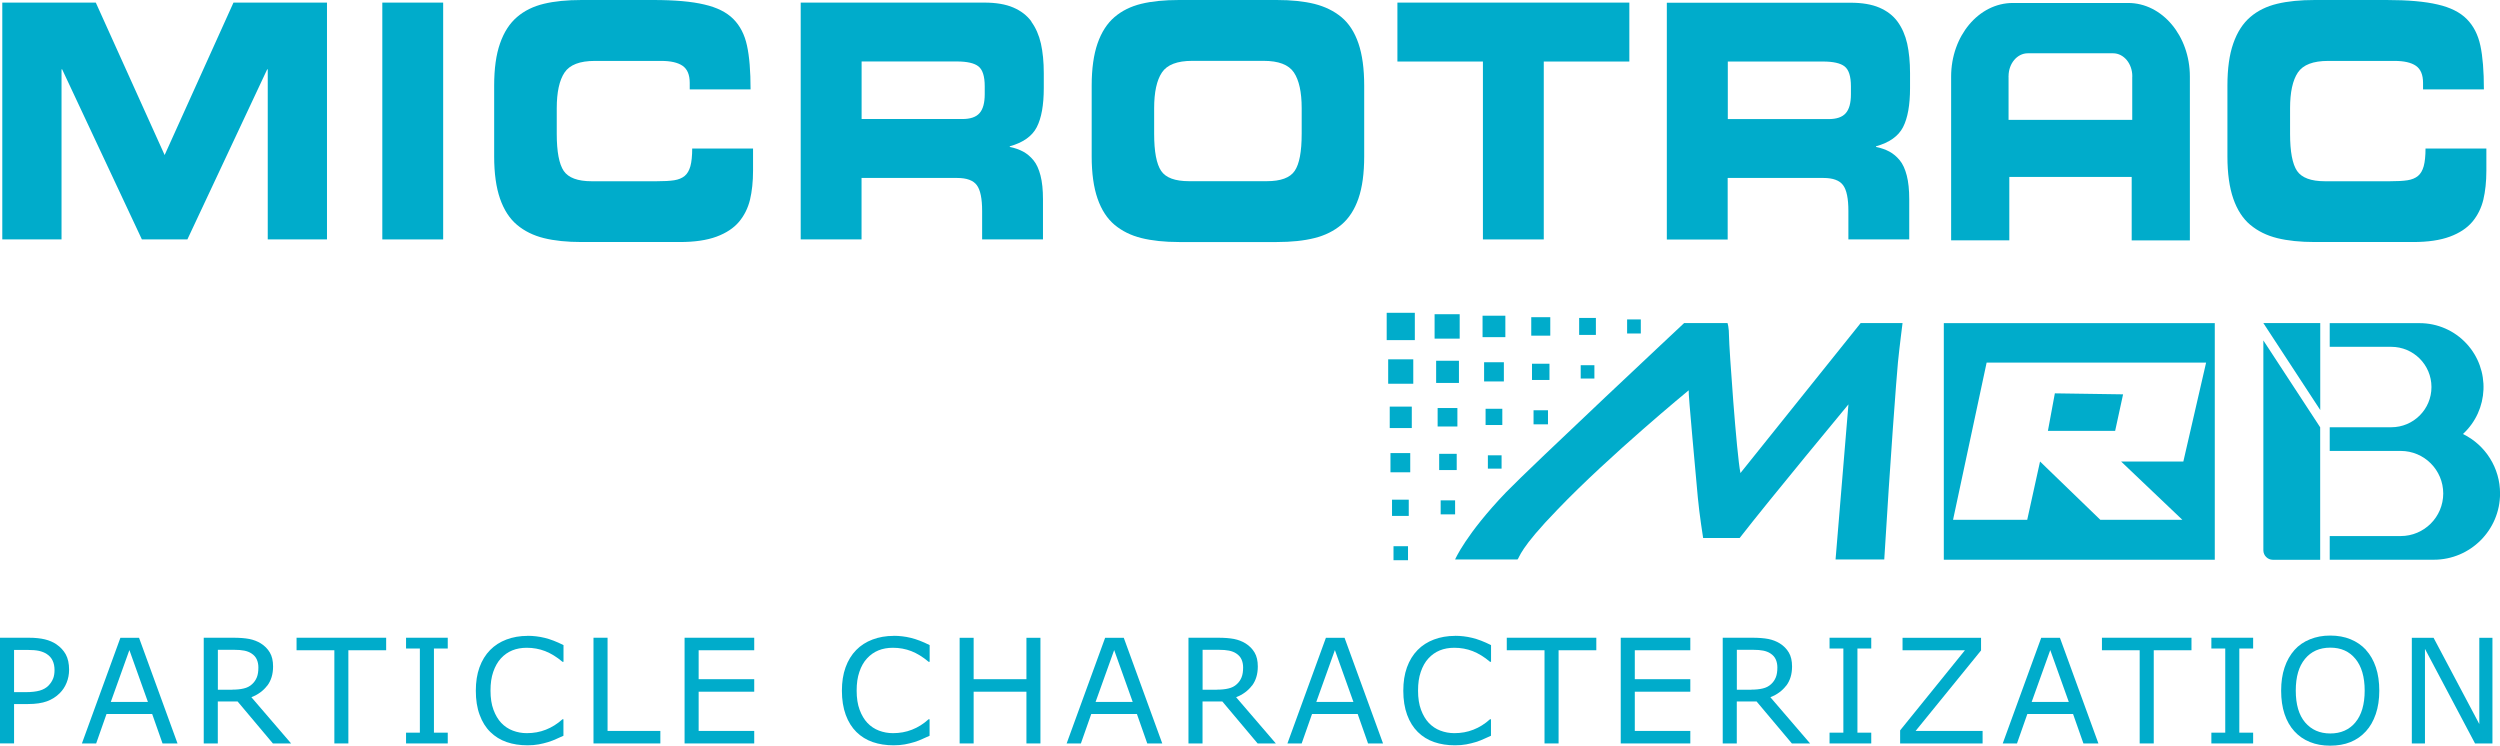 <?xml version="1.0" encoding="UTF-8"?>
<svg xmlns="http://www.w3.org/2000/svg" xmlns:xlink="http://www.w3.org/1999/xlink" id="Capa_2" data-name="Capa 2" viewBox="0 0 403.46 120.33">
  <defs>
    <style>
      .cls-1 {
        fill: none;
      }

      .cls-2 {
        clip-path: url(#clippath-1);
      }

      .cls-3 {
        fill: #00accb;
      }

      .cls-4 {
        clip-path: url(#clippath);
      }
    </style>
    <clipPath id="clippath">
      <rect class="cls-1" width="403.46" height="120.33"></rect>
    </clipPath>
    <clipPath id="clippath-1">
      <rect class="cls-1" y="0" width="403.46" height="120.33"></rect>
    </clipPath>
  </defs>
  <g id="Capa_1-2" data-name="Capa 1">
    <g id="Ilustración_5" data-name="Ilustración 5">
      <g class="cls-4">
        <polygon class="cls-3" points="37.68 .42 26.57 25.02 15.46 .42 .37 .42 .37 38.64 9.93 38.64 9.93 11.19 10.03 11.19 22.9 38.64 30.24 38.64 43.12 11.19 43.21 11.19 43.21 38.64 52.77 38.64 52.77 .42 37.68 .42"></polygon>
        <rect class="cls-3" x="61.7" y=".42" width="9.82" height="38.22"></rect>
        <g class="cls-2">
          <path class="cls-3" d="M119.27,35.79c.85-1.02,1.44-2.21,1.77-3.56.32-1.36.49-2.92.49-4.67v-3.59h-9.82c0,1.19-.1,2.15-.29,2.85-.2.7-.5,1.23-.93,1.58-.43.35-.99.58-1.68.69s-1.64.16-2.85.16h-10.49c-2.24,0-3.73-.56-4.49-1.66-.75-1.11-1.13-3.1-1.13-5.99v-4.12c0-2.6.42-4.53,1.26-5.78s2.47-1.87,4.89-1.87h10.71c1.53,0,2.68.26,3.45.79.76.53,1.15,1.44,1.15,2.75v1.06h9.82c0-2.96-.19-5.31-.58-7.08-.38-1.76-1.11-3.18-2.19-4.27-1.08-1.09-2.64-1.88-4.69-2.35C111.63.24,108.88,0,105.42,0h-11.55c-2.36,0-4.39.2-6.09.61-1.7.41-3.14,1.11-4.34,2.14-1.19,1.02-2.11,2.44-2.74,4.25-.64,1.81-.95,4.09-.95,6.83v11.41c0,2.74.32,5.02.95,6.83.63,1.81,1.55,3.22,2.74,4.22,1.19,1,2.64,1.72,4.34,2.14,1.69.42,3.72.63,6.09.63h15.84c2.39,0,4.36-.29,5.93-.87,1.56-.58,2.77-1.38,3.63-2.4"></path>
          <path class="cls-3" d="M166.46,3.48c-.72-.99-1.7-1.74-2.94-2.27-1.24-.53-2.79-.79-4.65-.79h-29.65v38.22h9.82v-9.92h15.44c1.53,0,2.59.39,3.16,1.16.58.78.86,2.17.86,4.17v4.59h9.82v-6.49c0-1.51-.13-2.79-.4-3.83-.27-1.04-.64-1.86-1.13-2.45-.49-.6-1.04-1.06-1.66-1.4-.62-.33-1.34-.59-2.17-.76v-.1c2.15-.6,3.61-1.63,4.36-3.09.75-1.46,1.13-3.56,1.13-6.31v-2.42c0-1.8-.16-3.38-.46-4.75-.31-1.37-.83-2.55-1.55-3.54M158.92,15.2c0,1.41-.28,2.43-.84,3.06-.56.64-1.49.95-2.79.95h-16.24v-9.29h15.36c1.65,0,2.82.26,3.49.79.68.53,1.02,1.6,1.02,3.22v1.27Z"></path>
          <path class="cls-3" d="M216.49,36.26c1.21-1.02,2.12-2.43,2.74-4.22s.93-4.06.93-6.81v-11.4c0-2.75-.31-5.02-.93-6.83s-1.53-3.22-2.74-4.23c-1.21-1-2.66-1.71-4.36-2.14C210.43.21,208.4,0,206.04,0h-15.75c-2.36,0-4.39.2-6.08.61-1.7.41-3.14,1.12-4.34,2.14-1.19,1.02-2.11,2.44-2.74,4.25-.63,1.81-.95,4.09-.95,6.83v11.4c0,2.74.32,5.02.95,6.83.63,1.81,1.55,3.22,2.74,4.22,1.2,1,2.64,1.72,4.34,2.14,1.69.42,3.72.64,6.08.64h15.75c2.36,0,4.39-.21,6.09-.64,1.69-.42,3.15-1.14,4.36-2.16M210.07,21.59c0,2.89-.37,4.88-1.13,5.99-.75,1.11-2.25,1.66-4.49,1.66h-12.57c-2.24,0-3.74-.55-4.49-1.66-.75-1.11-1.13-3.1-1.13-5.99v-4.12c0-2.6.42-4.53,1.26-5.78.84-1.25,2.47-1.87,4.89-1.87h11.51c2.42,0,4.05.62,4.89,1.87.84,1.25,1.26,3.18,1.26,5.78v4.12Z"></path>
          <polygon class="cls-3" points="239.32 38.64 249.14 38.64 249.14 9.93 262.95 9.93 262.95 .42 225.52 .42 225.52 9.93 239.32 9.93 239.32 38.64"></polygon>
          <path class="cls-3" d="M278.84,28.72h15.44c1.53,0,2.59.39,3.16,1.16.58.78.86,2.17.86,4.17v4.59h9.82v-6.49c0-1.51-.13-2.79-.4-3.83-.27-1.04-.64-1.86-1.13-2.45-.49-.6-1.04-1.06-1.66-1.4-.62-.33-1.34-.59-2.17-.76v-.1c2.15-.6,3.61-1.63,4.36-3.09.75-1.46,1.13-3.56,1.13-6.31v-2.42c0-1.8-.16-3.38-.46-4.75-.31-1.37-.83-2.55-1.55-3.54-.72-.99-1.71-1.74-2.94-2.27-1.24-.53-2.79-.79-4.65-.79h-29.65v38.22h9.82v-9.92ZM278.84,9.93h15.36c1.65,0,2.82.26,3.49.79.68.53,1.02,1.6,1.02,3.22v1.27c0,1.41-.28,2.43-.84,3.06-.56.64-1.49.95-2.79.95h-16.24v-9.29Z"></path>
          <path class="cls-3" d="M363.17,36.29c1.19,1,2.64,1.72,4.34,2.14,1.69.42,3.72.63,6.09.63h15.84c2.39,0,4.36-.29,5.93-.87,1.56-.58,2.77-1.38,3.63-2.4.85-1.02,1.44-2.21,1.77-3.56.32-1.36.49-2.92.49-4.67v-3.59h-9.82c0,1.19-.1,2.15-.29,2.85-.2.7-.5,1.23-.93,1.58-.43.35-.99.58-1.68.69-.69.11-1.64.16-2.85.16h-10.49c-2.24,0-3.73-.56-4.49-1.66-.75-1.11-1.13-3.1-1.13-5.99v-4.12c0-2.6.42-4.53,1.26-5.78s2.47-1.87,4.89-1.87h10.71c1.53,0,2.68.26,3.45.79.76.53,1.15,1.44,1.15,2.75v1.06h9.82c0-2.96-.19-5.31-.57-7.08-.38-1.76-1.11-3.18-2.19-4.27-1.08-1.09-2.64-1.88-4.69-2.35C391.34.24,388.59,0,385.14,0h-11.55c-2.36,0-4.39.2-6.09.61-1.7.41-3.14,1.11-4.34,2.14-1.19,1.02-2.11,2.44-2.74,4.25-.64,1.81-.95,4.09-.95,6.83v11.41c0,2.74.32,5.02.95,6.83.63,1.81,1.55,3.22,2.74,4.22"></path>
          <path class="cls-3" d="M324.26,28.55h19.76v10.25h9.39V12.36c0-6.56-4.46-11.88-9.96-11.88-.02,0-.03,0-.04,0h0s-6.56,0-6.56,0h-11.97s-.03,0-.04,0c-5.5,0-9.96,5.32-9.96,11.88v26.43h9.39v-10.25ZM324.15,12.3c0-2.05,1.39-3.7,3.1-3.7h13.77c1.72,0,3.1,1.66,3.1,3.7,0,.04-.01.08-.01.13v6.92h-19.96v-6.92s-.01-.08-.01-.13"></path>
          <path class="cls-3" d="M9.12,103.99c-.55-.37-1.18-.64-1.89-.81-.71-.17-1.58-.26-2.6-.26H0v17.05h2.27v-6.35h2.27c1.22,0,2.23-.15,3.03-.44.8-.29,1.5-.74,2.08-1.32.47-.47.84-1.03,1.1-1.68.26-.64.4-1.34.4-2.1,0-.99-.18-1.81-.53-2.46-.36-.65-.86-1.19-1.51-1.63M8.57,109.5c-.15.41-.4.79-.76,1.16-.36.36-.82.62-1.4.79-.57.16-1.32.25-2.23.25h-1.91v-6.81h2.25c.72,0,1.31.05,1.78.15.47.11.89.27,1.25.51.42.27.74.63.94,1.06.21.43.31.95.31,1.53,0,.5-.07.96-.22,1.36"></path>
          <path class="cls-3" d="M19.43,102.93l-6.21,17.05h2.3l1.67-4.75h7.37l1.67,4.75h2.42l-6.21-17.05h-3.02ZM17.88,113.28l3-8.37,2.99,8.37h-5.99Z"></path>
          <path class="cls-3" d="M43.14,110.65c.62-.83.93-1.86.93-3.09,0-.91-.17-1.66-.52-2.25-.35-.59-.83-1.08-1.45-1.47-.55-.34-1.17-.58-1.86-.72-.69-.13-1.55-.2-2.58-.2h-4.78v17.06h2.27v-6.78h3.19l5.7,6.78h2.94l-6.41-7.46c1.08-.42,1.93-1.05,2.55-1.87M37.45,111.31h-2.29v-6.44h2.67c.61,0,1.14.04,1.59.13.45.09.84.24,1.17.46.4.26.68.58.85.96.17.38.26.81.26,1.3,0,.64-.08,1.17-.25,1.59-.17.42-.42.79-.76,1.1-.37.35-.82.58-1.36.7-.53.13-1.16.19-1.88.19"></path>
          <polygon class="cls-3" points="47.86 104.94 53.96 104.94 53.96 119.98 56.22 119.98 56.22 104.94 62.32 104.94 62.32 102.92 47.86 102.92 47.86 104.94"></polygon>
          <polygon class="cls-3" points="65.53 104.66 67.76 104.66 67.76 118.24 65.53 118.24 65.53 119.98 72.26 119.98 72.26 118.24 70.03 118.24 70.03 104.66 72.26 104.66 72.26 102.92 65.53 102.92 65.53 104.66"></polygon>
          <path class="cls-3" d="M85.15,102.62c-1.25,0-2.39.2-3.42.59-1.03.39-1.9.95-2.63,1.69-.75.76-1.32,1.7-1.72,2.8-.4,1.11-.59,2.36-.59,3.77,0,1.48.2,2.78.62,3.9.41,1.12.98,2.04,1.72,2.76.75.74,1.63,1.28,2.64,1.63,1.01.35,2.14.52,3.37.52.66,0,1.26-.05,1.8-.15.55-.1,1.05-.23,1.52-.37.55-.18.99-.34,1.33-.51.34-.16.72-.33,1.14-.51v-2.66h-.16c-.83.75-1.73,1.31-2.68,1.68-.95.38-1.98.56-3.07.56-.8,0-1.55-.14-2.26-.41-.71-.27-1.34-.69-1.87-1.25-.51-.54-.93-1.25-1.25-2.11-.32-.86-.48-1.89-.48-3.09s.14-2.15.44-3.03c.3-.87.71-1.6,1.23-2.17.54-.59,1.16-1.02,1.85-1.3.69-.28,1.47-.42,2.33-.42,1.05,0,2.04.18,2.97.54.92.36,1.86.93,2.79,1.72h.17v-2.69c-1.11-.56-2.13-.95-3.04-1.17-.91-.22-1.83-.33-2.74-.33"></path>
          <polygon class="cls-3" points="98.05 102.92 95.78 102.92 95.78 119.98 106.57 119.98 106.57 117.96 98.05 117.96 98.05 102.92"></polygon>
          <polygon class="cls-3" points="110.48 119.98 121.72 119.98 121.72 117.96 112.75 117.96 112.75 111.63 121.72 111.63 121.72 109.61 112.75 109.61 112.75 104.94 121.72 104.94 121.72 102.92 110.48 102.92 110.48 119.98"></polygon>
          <path class="cls-3" d="M144.23,102.62c-1.25,0-2.39.2-3.42.59-1.03.39-1.91.95-2.63,1.69-.75.76-1.32,1.7-1.72,2.8-.4,1.11-.59,2.36-.59,3.77,0,1.48.21,2.78.62,3.9.41,1.12.99,2.04,1.72,2.76.75.74,1.63,1.28,2.64,1.63,1.01.35,2.14.52,3.37.52.66,0,1.26-.05,1.81-.15.55-.1,1.05-.23,1.52-.37.55-.18,1-.34,1.33-.51.34-.16.72-.33,1.14-.51v-2.66h-.16c-.83.75-1.72,1.31-2.68,1.68-.96.38-1.98.56-3.07.56-.79,0-1.55-.14-2.26-.41-.71-.27-1.34-.69-1.87-1.25-.51-.54-.93-1.25-1.25-2.11s-.48-1.89-.48-3.09.14-2.15.44-3.03c.29-.87.7-1.6,1.23-2.17.54-.59,1.16-1.02,1.85-1.3s1.47-.42,2.33-.42c1.05,0,2.04.18,2.97.54.92.36,1.86.93,2.79,1.72h.17v-2.69c-1.11-.56-2.13-.95-3.04-1.17-.91-.22-1.83-.33-2.74-.33"></path>
          <polygon class="cls-3" points="165.65 109.61 157.13 109.61 157.13 102.93 154.87 102.93 154.87 119.98 157.13 119.98 157.13 111.63 165.65 111.63 165.65 119.98 167.91 119.98 167.91 102.93 165.65 102.93 165.65 109.61"></polygon>
          <path class="cls-3" d="M178.35,102.93l-6.21,17.05h2.3l1.67-4.75h7.37l1.67,4.75h2.42l-6.21-17.05h-3.02ZM176.81,113.28l3-8.37,2.99,8.37h-5.99Z"></path>
          <path class="cls-3" d="M202.06,110.65c.62-.83.93-1.86.93-3.09,0-.91-.17-1.66-.52-2.25-.35-.59-.83-1.08-1.45-1.47-.55-.34-1.17-.58-1.86-.72-.69-.13-1.55-.2-2.58-.2h-4.78v17.06h2.27v-6.78h3.19l5.7,6.78h2.94l-6.41-7.46c1.08-.42,1.93-1.05,2.55-1.87M196.37,111.31h-2.29v-6.44h2.67c.61,0,1.14.04,1.59.13.45.09.84.24,1.17.46.4.26.68.58.85.96.17.38.26.81.26,1.3,0,.64-.08,1.17-.25,1.59-.17.42-.42.79-.76,1.1-.37.35-.83.58-1.36.7-.53.13-1.16.19-1.88.19"></path>
          <path class="cls-3" d="M213.98,102.93l-6.21,17.05h2.3l1.67-4.75h7.37l1.67,4.75h2.42l-6.21-17.05h-3.02ZM212.43,113.28l3-8.37,2.99,8.37h-5.99Z"></path>
          <path class="cls-3" d="M234.83,102.62c-1.25,0-2.39.2-3.42.59-1.03.39-1.91.95-2.63,1.69-.75.76-1.32,1.7-1.72,2.8-.4,1.11-.59,2.36-.59,3.77,0,1.48.21,2.78.62,3.9.41,1.12.99,2.04,1.72,2.76.75.74,1.63,1.28,2.64,1.63,1.01.35,2.14.52,3.37.52.66,0,1.26-.05,1.81-.15.55-.1,1.05-.23,1.52-.37.55-.18.99-.34,1.33-.51.34-.16.72-.33,1.14-.51v-2.66h-.16c-.83.75-1.72,1.31-2.68,1.68-.96.38-1.98.56-3.07.56-.79,0-1.55-.14-2.26-.41-.71-.27-1.34-.69-1.87-1.25-.51-.54-.93-1.25-1.25-2.11-.32-.86-.48-1.89-.48-3.09s.14-2.15.44-3.03c.3-.87.7-1.6,1.23-2.17.54-.59,1.16-1.02,1.85-1.3s1.47-.42,2.33-.42c1.05,0,2.04.18,2.97.54.92.36,1.86.93,2.79,1.72h.17v-2.69c-1.11-.56-2.13-.95-3.04-1.17-.91-.22-1.83-.33-2.74-.33"></path>
          <polygon class="cls-3" points="243.17 104.94 249.26 104.94 249.26 119.98 251.53 119.98 251.53 104.94 257.62 104.94 257.62 102.92 243.17 102.92 243.17 104.94"></polygon>
          <polygon class="cls-3" points="261.56 119.98 272.79 119.98 272.79 117.96 263.83 117.96 263.83 111.63 272.79 111.63 272.79 109.61 263.83 109.61 263.83 104.94 272.79 104.94 272.79 102.92 261.56 102.92 261.56 119.98"></polygon>
          <path class="cls-3" d="M288.28,110.65c.62-.83.93-1.86.93-3.09,0-.91-.17-1.66-.52-2.25-.35-.59-.83-1.08-1.45-1.47-.55-.34-1.17-.58-1.86-.72-.69-.13-1.55-.2-2.58-.2h-4.78v17.06h2.27v-6.78h3.19l5.7,6.78h2.94l-6.41-7.46c1.08-.42,1.93-1.05,2.55-1.87M282.59,111.31h-2.29v-6.44h2.67c.61,0,1.14.04,1.59.13.45.09.84.24,1.17.46.4.26.68.58.85.96.17.38.26.81.26,1.3,0,.64-.08,1.17-.25,1.59-.17.42-.42.79-.76,1.1-.37.35-.83.58-1.36.7-.53.13-1.16.19-1.88.19"></path>
          <polygon class="cls-3" points="295.26 104.66 297.49 104.66 297.49 118.24 295.26 118.24 295.26 119.98 301.99 119.98 301.99 118.24 299.76 118.24 299.76 104.66 301.99 104.66 301.99 102.92 295.26 102.92 295.26 104.66"></polygon>
          <polygon class="cls-3" points="319.71 104.97 319.71 102.93 307.04 102.93 307.04 104.94 317.11 104.94 306.65 117.87 306.65 119.98 319.96 119.98 319.96 117.96 309.15 117.96 319.71 104.97"></polygon>
          <path class="cls-3" d="M329.42,102.93l-6.21,17.05h2.3l1.67-4.75h7.38l1.67,4.75h2.42l-6.21-17.05h-3.02ZM327.88,113.28l3-8.37,2.99,8.37h-5.99Z"></path>
          <polygon class="cls-3" points="339.22 104.94 345.31 104.94 345.31 119.98 347.58 119.98 347.58 104.94 353.67 104.94 353.67 102.92 339.22 102.92 339.22 104.94"></polygon>
          <polygon class="cls-3" points="356.88 104.66 359.12 104.66 359.12 118.24 356.88 118.24 356.88 119.98 363.62 119.98 363.62 118.24 361.39 118.24 361.39 104.66 363.62 104.66 363.62 102.92 356.88 102.92 356.88 104.66"></polygon>
          <path class="cls-3" d="M381.83,104.88c-.68-.74-1.51-1.31-2.48-1.71-.97-.4-2.07-.6-3.29-.6s-2.26.2-3.26.6-1.83.97-2.5,1.72c-.7.79-1.24,1.73-1.61,2.84-.37,1.1-.55,2.35-.55,3.74s.18,2.67.55,3.77c.37,1.1.9,2.03,1.59,2.78.69.76,1.52,1.33,2.5,1.73.98.4,2.07.59,3.27.59s2.32-.19,3.28-.58,1.79-.97,2.49-1.74c.68-.74,1.21-1.67,1.59-2.78.38-1.11.57-2.37.57-3.77s-.18-2.66-.55-3.77c-.37-1.1-.9-2.04-1.6-2.8M380.12,116.59c-1.01,1.19-2.35,1.78-4.05,1.78s-3.05-.6-4.06-1.78c-1.01-1.19-1.51-2.9-1.51-5.14s.5-3.92,1.49-5.12c.99-1.2,2.35-1.81,4.08-1.81s3.07.6,4.06,1.81c.99,1.2,1.49,2.91,1.49,5.12s-.5,3.95-1.51,5.14"></path>
          <polygon class="cls-3" points="400.12 116.85 392.74 102.93 389.23 102.93 389.23 119.98 391.35 119.98 391.35 104.72 399.43 119.98 402.24 119.98 402.24 102.93 400.12 102.93 400.12 116.85"></polygon>
          <path class="cls-3" d="M387.43,86.51h-11.45v3.82h16.8c5.9,0,10.69-4.79,10.69-10.69,0-4.09-2.32-7.81-5.99-9.6,4.19-3.86,4.45-10.38.59-14.57-1.95-2.12-4.7-3.32-7.58-3.32h-14.51v3.82h9.93c3.58,0,6.49,2.9,6.49,6.49s-2.9,6.49-6.49,6.49h-9.93v3.82h11.45c3.8,0,6.87,3.08,6.87,6.87s-3.08,6.87-6.87,6.87"></path>
          <polygon class="cls-3" points="374.45 52.14 374.45 66.17 365.27 52.14 374.45 52.14"></polygon>
          <path class="cls-3" d="M365.27,54.94l9.17,14.02v21.38h-7.64c-.84,0-1.53-.69-1.53-1.53v-33.87Z"></path>
          <polygon class="cls-3" points="342.63 63.64 331.62 63.48 330.5 69.54 341.35 69.54 342.63 63.64"></polygon>
          <path class="cls-3" d="M357.43,52.15h-43.73v38.18h43.73v-38.18ZM352.36,74.48h-10.05l9.89,9.41h-13.24l-9.73-9.41-2.07,9.41h-11.97l5.42-25.37h35.42l-3.67,15.95Z"></path>
          <rect class="cls-3" x="223.79" y="50.48" width="4.54" height="4.41"></rect>
          <rect class="cls-3" x="231.52" y="50.71" width="4.05" height="3.94"></rect>
          <rect class="cls-3" x="239.26" y="50.95" width="3.68" height="3.46"></rect>
          <rect class="cls-3" x="247.12" y="51.19" width="3.07" height="2.98"></rect>
          <rect class="cls-3" x="254.85" y="51.31" width="2.7" height="2.74"></rect>
          <rect class="cls-3" x="262.59" y="51.55" width="2.21" height="2.27"></rect>
          <rect class="cls-3" x="231.77" y="58.22" width="3.68" height="3.58"></rect>
          <rect class="cls-3" x="239.51" y="58.46" width="3.19" height="3.1"></rect>
          <rect class="cls-3" x="247.24" y="58.7" width="2.82" height="2.62"></rect>
          <rect class="cls-3" x="255.1" y="58.94" width="2.21" height="2.15"></rect>
          <rect class="cls-3" x="232.01" y="65.85" width="3.19" height="2.98"></rect>
          <rect class="cls-3" x="239.75" y="65.97" width="2.7" height="2.62"></rect>
          <rect class="cls-3" x="247.49" y="66.21" width="2.33" height="2.27"></rect>
          <rect class="cls-3" x="232.26" y="73.24" width="2.83" height="2.62"></rect>
          <rect class="cls-3" x="240.12" y="73.48" width="2.21" height="2.15"></rect>
          <rect class="cls-3" x="232.5" y="80.75" width="2.33" height="2.26"></rect>
          <rect class="cls-3" x="224.03" y="57.99" width="4.05" height="3.94"></rect>
          <rect class="cls-3" x="224.28" y="65.62" width="3.56" height="3.46"></rect>
          <rect class="cls-3" x="224.4" y="73.12" width="3.19" height="3.1"></rect>
          <rect class="cls-3" x="224.65" y="80.64" width="2.7" height="2.62"></rect>
          <rect class="cls-3" x="224.89" y="88.15" width="2.34" height="2.26"></rect>
          <path class="cls-3" d="M300.28,52.14l-19.4,24.2c-.62-2.98-1.84-20.38-1.84-21.93,0-1.67-.25-2.27-.25-2.27h-7s-24.56,23-28.73,27.3c-6.51,6.79-8.23,10.85-8.23,10.85h10.07c.37-.36.25-1.67,6.51-8.11,8.35-8.7,21.12-19.19,21.12-19.19-.12.23,1.23,14.42,1.47,17.28.25,2.74.86,6.56.86,6.56h5.89c4.91-6.32,17.56-21.57,17.56-21.57l-2.08,25.03h7.86c.98-16.22,1.97-29.32,2.21-31.83.25-2.5.74-6.32.74-6.32h-6.75Z"></path>
        </g>
      </g>
    </g>
  </g>
</svg>
